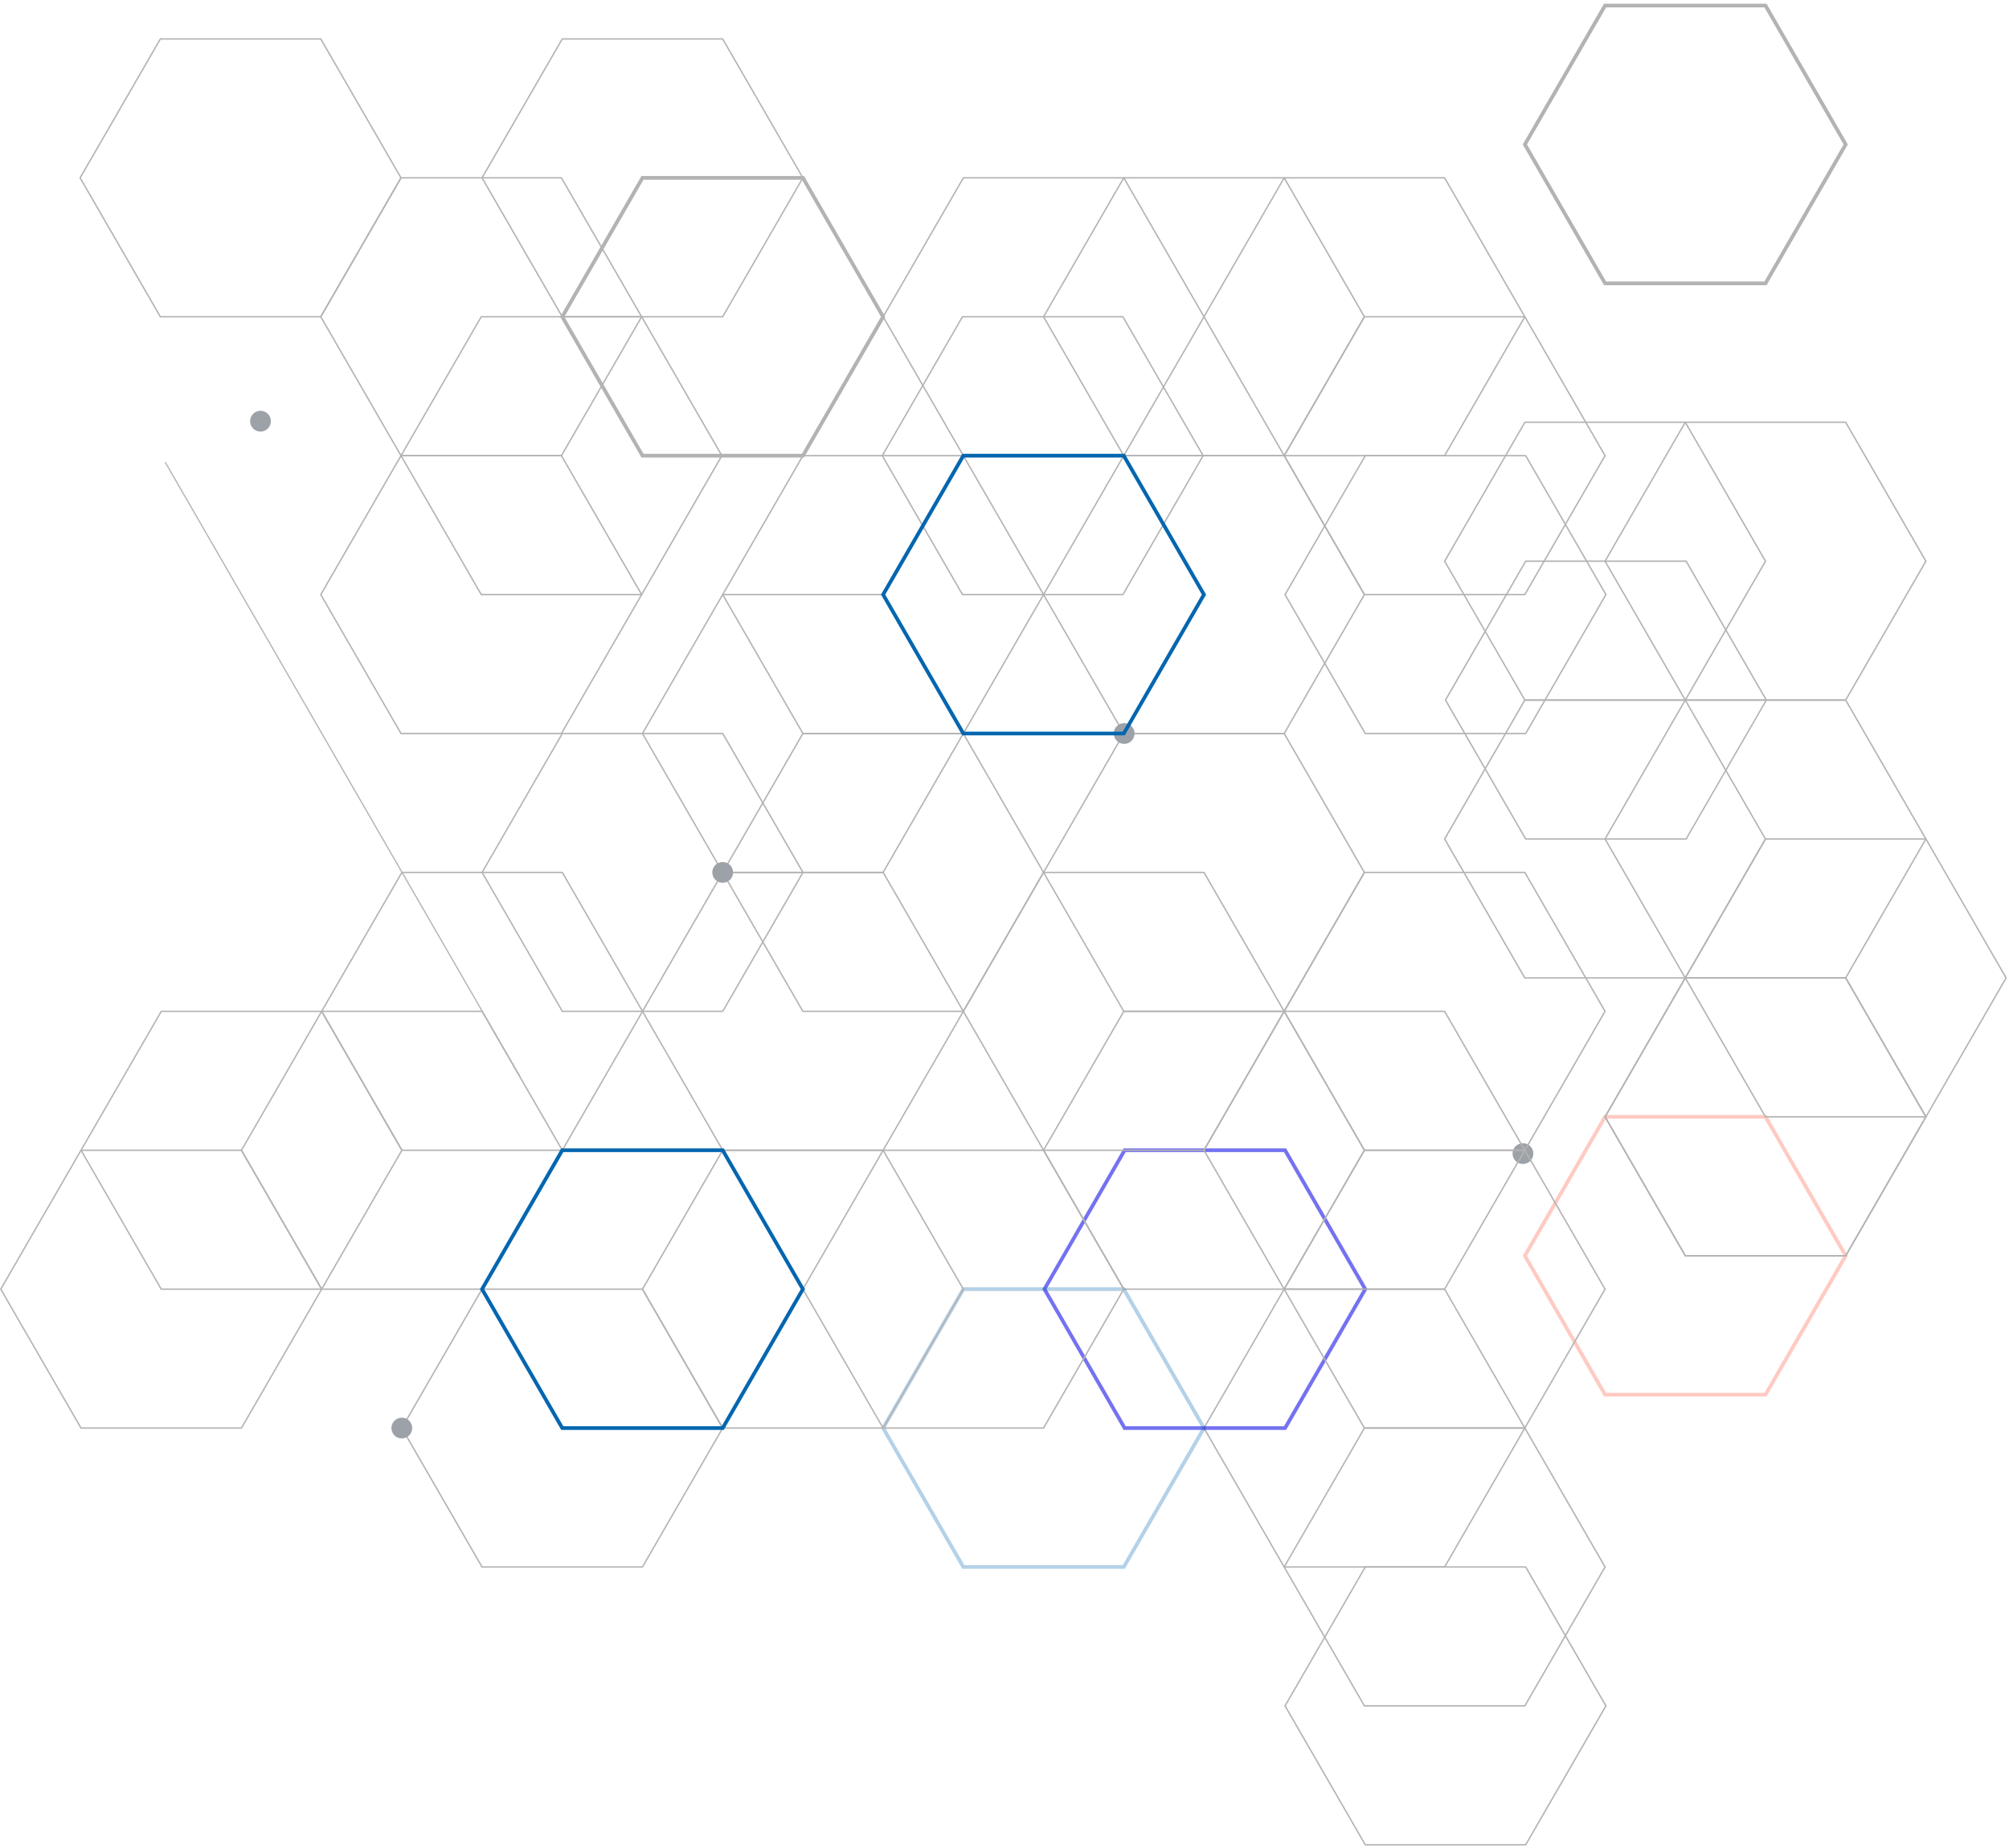 <?xml version="1.0" encoding="UTF-8"?> <svg xmlns="http://www.w3.org/2000/svg" width="462" height="425" viewBox="0 0 462 425" fill="none"><path d="M352.619 265.323C352.619 266.645 351.547 267.715 350.226 267.715C348.905 267.715 347.834 266.645 347.834 265.323C347.834 264.002 348.905 262.931 350.226 262.931C351.547 262.931 352.619 264.002 352.619 265.323Z" fill="#9DA2A8"></path><path d="M37.875 106.386L38.113 106.248L119.675 247.511L119.437 247.653L37.875 106.386Z" fill="#B4B2B2"></path><path d="M92.394 40.906L92.35 40.826L73.857 8.796L36.78 8.796L36.736 8.876L18.242 40.906L36.78 73.016L73.857 73.016L73.901 72.936L92.394 40.906ZM73.675 9.116L92.031 40.906L73.675 72.696L36.967 72.696L18.611 40.906L36.967 9.116L73.675 9.116Z" fill="#B4B2B2"></path><path d="M424.941 33.222L424.817 33.01L406.247 0.846L368.865 0.846L368.741 1.059L350.172 33.222L350.296 33.436L368.865 65.599L406.247 65.599L406.372 65.385L424.941 33.222ZM405.755 1.699L423.955 33.222L405.755 64.747L369.353 64.747L351.152 33.222L369.353 1.699L405.755 1.699Z" fill="#B4B2B2"></path><path d="M369.489 136.756L369.444 136.676L350.95 104.646L313.874 104.646L313.829 104.726L295.336 136.756L295.38 136.836L313.874 168.866L350.95 168.866L350.994 168.786L369.489 136.756ZM350.764 104.966L369.116 136.756L350.764 168.547L314.056 168.547L295.704 136.756L314.056 104.966L350.764 104.966Z" fill="#B4B2B2"></path><path d="M369.291 104.806L369.247 104.726L350.753 72.696L313.677 72.696L313.633 72.776L295.139 104.806L295.183 104.886L313.677 136.916L350.753 136.916L350.798 136.836L369.291 104.806ZM350.567 73.015L368.918 104.806L350.567 136.596L313.859 136.596L295.503 104.806L313.859 73.015L350.567 73.015Z" fill="#B4B2B2"></path><path d="M313.95 200.659L313.905 200.574L295.411 168.546L258.335 168.546L258.29 168.626L239.797 200.659L239.841 200.738L258.335 232.766L295.411 232.766L295.455 232.686L313.95 200.659ZM295.225 168.866L313.576 200.659L295.225 232.447L258.517 232.447L240.161 200.659L258.517 168.866L295.225 168.866Z" fill="#B4B2B2"></path><path d="M350.84 72.856L350.796 72.776L332.302 40.746L295.225 40.746L295.181 40.826L276.687 72.856L276.732 72.936L295.225 104.966L332.302 104.966L332.346 104.886L350.84 72.856ZM332.115 41.065L350.472 72.856L332.115 104.646L295.407 104.646L277.056 72.856L295.407 41.065L332.115 41.065Z" fill="#B4B2B2"></path><path opacity="0.3" d="M424.941 288.821L424.817 288.604L406.247 256.441L368.865 256.441L368.741 256.657L350.172 288.821L350.296 289.031L368.865 321.195L406.247 321.195L406.372 320.978L424.941 288.821ZM405.755 257.294L423.955 288.821L405.755 320.342L369.353 320.342L351.152 288.821L369.353 257.294L405.755 257.294Z" fill="#FF4D33"></path><path d="M443.086 256.874L443.041 256.794L424.548 224.761L387.471 224.761L387.427 224.841L368.934 256.874L368.978 256.953L387.471 288.98L424.548 288.98L424.592 288.901L443.086 256.874ZM424.366 225.085L442.718 256.874L424.366 288.662L387.658 288.662L369.306 256.874L387.658 225.085L424.366 225.085Z" fill="#B4B2B2"></path><path d="M369.489 392.35L369.444 392.27L350.95 360.243L313.874 360.243L313.829 360.323L295.336 392.35L295.38 392.435L313.874 424.462L350.95 424.462L350.994 424.383L369.489 392.35ZM350.764 360.562L369.116 392.35L350.764 424.144L314.056 424.144L295.704 392.35L314.056 360.562L350.764 360.562Z" fill="#B4B2B2"></path><path d="M369.291 360.402L369.247 360.323L350.753 328.29L313.677 328.29L313.633 328.369L295.139 360.402L295.183 360.482L313.677 392.515L350.753 392.515L350.798 392.429L369.291 360.402ZM350.567 328.614L368.918 360.402L350.567 392.191L313.859 392.191L295.503 360.402L313.859 328.614L350.567 328.614Z" fill="#B4B2B2"></path><path d="M350.84 328.455L350.796 328.375L332.302 296.343L295.225 296.343L295.181 296.422L276.687 328.455L276.732 328.535L295.225 360.562L332.302 360.562L332.346 360.482L350.84 328.455ZM332.115 296.661L350.472 328.455L332.115 360.243L295.407 360.243L277.056 328.455L295.407 296.661L332.115 296.661Z" fill="#B4B2B2"></path><path d="M313.949 72.856L313.905 72.776L295.411 40.746L258.335 40.746L258.29 40.826L239.797 72.856L239.841 72.936L258.335 104.966L295.411 104.966L295.455 104.886L313.949 72.856ZM295.225 41.066L313.576 72.856L295.225 104.646L258.517 104.646L240.161 72.856L258.517 41.066L295.225 41.066Z" fill="#B4B2B2"></path><path d="M313.95 136.756L313.905 136.676L295.411 104.646L258.335 104.646L258.29 104.726L239.797 136.756L239.841 136.836L258.335 168.866L295.411 168.866L295.455 168.786L313.95 136.756ZM295.225 104.966L313.576 136.756L295.225 168.547L258.517 168.547L240.161 136.756L258.517 104.966L295.225 104.966Z" fill="#B4B2B2"></path><path d="M184.816 40.906L184.772 40.826L166.278 8.796L129.202 8.796L129.158 8.876L110.664 40.906L110.708 40.986L129.202 73.016L166.278 73.016L166.323 72.936L184.816 40.906ZM166.096 9.116L184.453 40.906L166.096 72.696L129.388 72.696L111.037 40.906L129.388 9.116L166.096 9.116Z" fill="#B4B2B2"></path><path d="M203.585 72.856L203.461 72.644L184.892 40.48L147.51 40.48L147.386 40.693L128.816 72.856L128.94 73.07L147.51 105.233L184.892 105.233L185.016 105.019L203.585 72.856ZM184.399 41.332L202.601 72.856L184.399 104.381L147.998 104.381L129.797 72.856L147.998 41.332L184.399 41.332Z" fill="#B4B2B2"></path><path d="M147.738 136.756L147.694 136.676L129.2 104.646L92.124 104.646L92.079 104.726L73.586 136.756L92.124 168.866L129.2 168.866L129.244 168.786L147.738 136.756ZM129.018 104.966L147.37 136.756L129.018 168.547L92.31 168.547L73.954 136.756L92.31 104.966L129.018 104.966Z" fill="#B4B2B2"></path><path d="M166.192 104.806L166.147 104.726L147.653 72.696L110.577 72.696L110.533 72.776L92.039 104.806L92.083 104.886L110.577 136.916L147.653 136.916L147.698 136.836L166.192 104.806ZM147.467 73.015L165.819 104.806L147.467 136.596L110.759 136.596L92.403 104.806L110.759 73.015L147.467 73.015Z" fill="#B4B2B2"></path><path d="M147.736 72.856L147.692 72.776L129.198 40.746L92.122 40.746L92.078 40.826L73.584 72.856L92.122 104.966L129.198 104.966L129.242 104.886L147.736 72.856ZM129.016 41.065L147.368 72.856L129.016 104.646L92.308 104.646L73.953 72.856L92.308 41.065L129.016 41.065Z" fill="#B4B2B2"></path><path d="M276.86 104.806L276.815 104.726L258.321 72.696L221.245 72.696L221.201 72.776L202.707 104.806L202.751 104.886L221.245 136.916L258.321 136.916L258.366 136.836L276.86 104.806ZM258.139 73.015L276.496 104.806L258.139 136.596L221.431 136.596L203.076 104.806L221.431 73.015L258.139 73.015Z" fill="#B4B2B2"></path><path d="M277.062 72.856L277.018 72.776L258.524 40.746L221.448 40.746L221.404 40.826L202.91 72.856L202.955 72.936L221.448 104.966L258.524 104.966L258.569 104.886L277.062 72.856ZM258.338 41.065L276.694 72.856L258.338 104.646L221.63 104.646L203.279 72.856L221.63 41.065L258.338 41.065Z" fill="#B4B2B2"></path><path d="M221.711 168.707L221.666 168.627L203.173 136.597L166.096 136.597L166.052 136.677L147.559 168.707L147.603 168.786L166.096 200.819L203.173 200.819L203.217 200.739L221.711 168.707ZM202.986 136.916L221.338 168.707L202.986 200.495L166.278 200.495L147.923 168.707L166.278 136.916L202.986 136.916Z" fill="#B4B2B2"></path><path d="M240.162 136.756L240.118 136.676L221.624 104.646L184.548 104.646L184.503 104.726L166.01 136.756L166.054 136.836L184.548 168.866L221.624 168.866L221.668 168.786L240.162 136.756ZM221.442 104.966L239.798 136.756L221.442 168.547L184.734 168.547L166.378 136.756L184.734 104.966L221.442 104.966Z" fill="#B4B2B2"></path><path opacity="0.6" d="M314.458 296.507L314.334 296.291L295.765 264.128L258.383 264.128L258.259 264.344L239.689 296.507L239.813 296.718L258.383 328.881L295.765 328.881L295.889 328.671L314.458 296.507ZM295.272 264.981L313.473 296.507L295.272 328.028L258.871 328.028L240.67 296.507L258.871 264.981L295.272 264.981Z" fill="#1814E6"></path><path d="M313.953 264.554L313.908 264.474L295.415 232.447L258.339 232.447L258.294 232.527L239.801 264.554L239.845 264.634L258.339 296.666L295.415 296.666L295.459 296.587L313.953 264.554ZM295.233 232.766L313.589 264.554L295.233 296.348L258.525 296.348L240.169 264.554L258.525 232.766L295.233 232.766Z" fill="#B4B2B2"></path><path opacity="0.3" d="M277.371 328.455L277.247 328.239L258.677 296.075L221.295 296.075L221.171 296.291L202.602 328.455L202.726 328.665L221.295 360.829L258.677 360.829L258.801 360.613L277.371 328.455ZM258.184 296.928L276.386 328.455L258.184 359.976L221.783 359.976L203.583 328.455L221.783 296.928L258.184 296.928Z" fill="#0466AF"></path><path d="M295.504 232.607L295.46 232.527L276.966 200.495L239.89 200.495L239.846 200.574L221.352 232.607L221.396 232.687L239.89 264.72L276.966 264.72L277.011 264.634L295.504 232.607ZM276.78 200.819L295.131 232.607L276.78 264.395L240.072 264.395L221.72 232.607L240.072 200.819L276.78 200.819Z" fill="#B4B2B2"></path><path d="M258.609 296.507L258.565 296.428L240.071 264.395L202.995 264.395L202.951 264.475L184.457 296.507L184.501 296.587L202.995 328.614L240.071 328.614L240.116 328.535L258.609 296.507ZM239.885 264.719L258.241 296.507L239.885 328.296L203.177 328.296L184.821 296.507L203.177 264.719L239.885 264.719Z" fill="#B4B2B2"></path><path d="M221.716 296.507L221.672 296.428L203.179 264.395L166.102 264.395L166.058 264.475L147.564 296.507L147.609 296.587L166.102 328.614L203.179 328.614L203.223 328.535L221.716 296.507ZM202.997 264.719L221.348 296.507L202.997 328.296L166.289 328.296L147.932 296.507L166.289 264.719L202.997 264.719Z" fill="#B4B2B2"></path><path d="M147.942 232.607L147.897 232.527L129.403 200.495L92.328 200.495L92.283 200.574L73.789 232.607L73.833 232.687L92.328 264.719L129.403 264.72L129.448 264.634L147.942 232.607ZM129.221 200.819L147.578 232.607L129.221 264.395L92.513 264.395L74.158 232.607L92.513 200.819L129.221 200.819Z" fill="#B4B2B2"></path><path d="M221.725 232.607L221.681 232.527L203.186 200.495L166.111 200.495L166.066 200.574L147.572 232.607L147.617 232.687L166.111 264.719L203.186 264.72L203.231 264.634L221.725 232.607ZM203.004 200.819L221.356 232.607L203.004 264.395L166.297 264.395L147.941 232.607L166.297 200.819L203.004 200.819Z" fill="#B4B2B2"></path><path d="M166.373 328.455L166.329 328.375L147.835 296.343L110.759 296.343L110.715 296.422L92.221 328.455L92.265 328.535L110.759 360.562L147.835 360.562L147.88 360.482L166.373 328.455ZM147.653 296.661L166.009 328.455L147.653 360.243L110.946 360.243L92.589 328.455L110.946 296.661L147.653 296.661Z" fill="#B4B2B2"></path><path d="M129.496 264.554L129.451 264.474L110.958 232.447L73.882 232.447L73.837 232.527L55.344 264.554L73.882 296.666L110.958 296.666L111.002 296.587L129.496 264.554ZM110.771 232.766L129.127 264.554L110.771 296.348L74.064 296.348L55.708 264.554L74.064 232.766L110.771 232.766Z" fill="#B4B2B2"></path><path d="M74.152 296.507L55.614 264.395L18.538 264.395L18.494 264.475L-1.40368e-06 296.507L18.538 328.614L55.614 328.614L55.659 328.535L74.152 296.507ZM55.428 264.719L73.784 296.507L55.428 328.296L18.72 328.296L0.364 296.507L18.72 264.719L55.428 264.719Z" fill="#B4B2B2"></path><path d="M92.607 264.554L92.563 264.475L74.07 232.448L36.993 232.448L36.949 232.527L18.455 264.554L36.993 296.667L74.07 296.667L74.114 296.587L92.607 264.554ZM73.883 232.766L92.235 264.554L73.883 296.348L37.175 296.348L18.819 264.554L37.175 232.766L73.883 232.766Z" fill="#B4B2B2"></path><path d="M240.156 200.659L240.112 200.574L221.619 168.546L184.542 168.546L184.498 168.626L166.004 200.659L166.048 200.738L184.542 232.766L221.619 232.766L221.663 232.686L240.156 200.659ZM221.437 168.866L239.793 200.659L221.437 232.447L184.729 232.447L166.372 200.659L184.729 168.866L221.437 168.866Z" fill="#B4B2B2"></path><path d="M184.836 200.659L184.792 200.574L166.298 168.546L129.222 168.546L129.178 168.626L110.684 200.659L110.728 200.738L129.222 232.766L166.298 232.766L166.342 232.686L184.836 200.659ZM166.112 168.866L184.468 200.659L166.112 232.447L129.404 232.447L111.048 200.659L129.404 168.866L166.112 168.866Z" fill="#B4B2B2"></path><path d="M443.073 256.868L443.028 256.788L424.535 224.761L387.458 224.761L387.414 224.841L368.92 256.868L368.965 256.948L387.458 288.98L424.535 288.98L424.579 288.901L443.073 256.868ZM424.348 225.08L442.699 256.868L424.348 288.656L387.64 288.656L369.288 256.868L387.64 225.08L424.348 225.08Z" fill="#B4B2B2"></path><path d="M461.521 224.92L461.477 224.84L442.983 192.808L405.907 192.808L405.863 192.887L387.369 224.92L387.413 225L405.907 257.027L442.983 257.027L443.028 256.947L461.521 224.92ZM442.801 193.126L461.153 224.92L442.801 256.708L406.094 256.708L387.742 224.92L406.094 193.126L442.801 193.126Z" fill="#B4B2B2"></path><path d="M443.072 129.073L443.028 128.992L424.535 96.962L387.458 96.962L387.414 97.043L368.92 129.073L368.965 129.152L387.458 161.184L424.535 161.184L424.579 161.105L443.072 129.073ZM424.348 97.282L442.699 129.073L424.348 160.86L387.64 160.86L369.288 129.073L387.64 97.282L424.348 97.282Z" fill="#B4B2B2"></path><path d="M443.072 192.967L443.028 192.887L424.535 160.86L387.458 160.86L387.414 160.94L368.92 192.967L368.965 193.047L387.458 225.08L424.535 225.08L424.579 225L443.072 192.967ZM424.348 161.179L442.699 192.967L424.348 224.761L387.64 224.761L369.288 192.967L387.64 161.179L424.348 161.179Z" fill="#B4B2B2"></path><path d="M406.177 192.967L406.133 192.887L387.64 160.86L350.563 160.86L350.519 160.94L332.025 192.967L332.07 193.047L350.563 225.079L387.64 225.079L387.684 225L406.177 192.967ZM387.458 161.179L405.813 192.967L387.458 224.761L350.75 224.761L332.398 192.967L350.75 161.179L387.458 161.179Z" fill="#B4B2B2"></path><path d="M406.377 161.019L406.333 160.939L387.839 128.908L350.763 128.908L350.719 128.987L332.225 161.019L332.269 161.099L350.763 193.126L387.839 193.126L387.883 193.046L406.377 161.019ZM387.657 129.232L406.009 161.025L387.657 192.813L350.949 192.813L332.598 161.025L350.949 129.232L387.657 129.232Z" fill="#B4B2B2"></path><path d="M406.188 129.073L406.143 128.992L387.649 96.962L350.574 96.962L350.529 97.043L332.035 129.073L332.08 129.152L350.574 161.184L387.649 161.184L387.694 161.105L406.188 129.073ZM387.463 97.282L405.815 129.073L387.463 160.86L350.756 160.86L332.404 129.073L350.756 97.282L387.463 97.282Z" fill="#B4B2B2"></path><path d="M350.834 264.554L350.79 264.475L332.296 232.442L295.22 232.442L295.176 232.522L276.682 264.554L276.726 264.634L295.22 296.661L332.296 296.661L332.34 296.581L350.834 264.554ZM332.11 232.76L350.461 264.554L332.11 296.343L295.402 296.343L277.05 264.554L295.402 232.76L332.11 232.76Z" fill="#B4B2B2"></path><path d="M369.289 232.601L369.245 232.522L350.751 200.495L313.675 200.495L313.631 200.574L295.137 232.601L295.182 232.681L313.675 264.714L350.751 264.714L350.796 264.634L369.289 232.601ZM350.565 200.813L368.916 232.601L350.565 264.395L313.857 264.395L295.505 232.601L313.857 200.813L350.565 200.813Z" fill="#B4B2B2"></path><path d="M369.284 296.502L369.239 296.422L350.746 264.395L313.665 264.395L313.62 264.475L295.127 296.502L295.171 296.581L313.665 328.614L350.741 328.614L350.785 328.535L369.284 296.502ZM350.559 264.713L368.915 296.502L350.559 328.29L313.851 328.29L295.495 296.502L313.851 264.713L350.559 264.713Z" fill="#B4B2B2"></path><path d="M62.298 96.871C62.298 98.192 61.227 99.263 59.906 99.263C58.584 99.263 57.514 98.192 57.514 96.871C57.514 95.55 58.584 94.478 59.906 94.478C61.227 94.478 62.298 95.55 62.298 96.871Z" fill="#9DA2A8"></path><path d="M94.798 328.455C94.798 329.775 93.727 330.844 92.406 330.844C91.085 330.844 90.014 329.775 90.014 328.455C90.014 327.13 91.085 326.061 92.406 326.061C93.727 326.061 94.798 327.13 94.798 328.455Z" fill="#9DA2A8"></path><path d="M260.913 168.706C260.913 170.028 259.842 171.099 258.521 171.099C257.2 171.099 256.129 170.028 256.129 168.706C256.129 167.385 257.2 166.314 258.521 166.314C259.842 166.314 260.913 167.385 260.913 168.706Z" fill="#9DA2A8"></path><path d="M168.584 200.654C168.584 201.979 167.512 203.048 166.191 203.048C164.87 203.048 163.799 201.979 163.799 200.654C163.799 199.334 164.87 198.265 166.191 198.265C167.512 198.265 168.584 199.334 168.584 200.654Z" fill="#9DA2A8"></path><path d="M277.361 136.756L277.237 136.543L258.668 104.38L221.285 104.38L221.161 104.593L202.592 136.756L202.716 136.969L221.285 169.132L258.668 169.132L258.792 168.919L277.361 136.756ZM258.18 105.232L276.38 136.756L258.18 168.281L221.778 168.281L203.577 136.756L221.778 105.232L258.18 105.232Z" fill="#0466AF"></path><path d="M185.132 296.507L185.008 296.291L166.439 264.128L129.056 264.128L128.932 264.344L110.363 296.507L110.487 296.718L129.056 328.881L166.439 328.881L166.563 328.671L185.132 296.507ZM165.951 264.981L184.151 296.507L165.951 328.028L129.549 328.028L111.348 296.507L129.549 264.981L165.951 264.981Z" fill="#0466AF"></path></svg> 